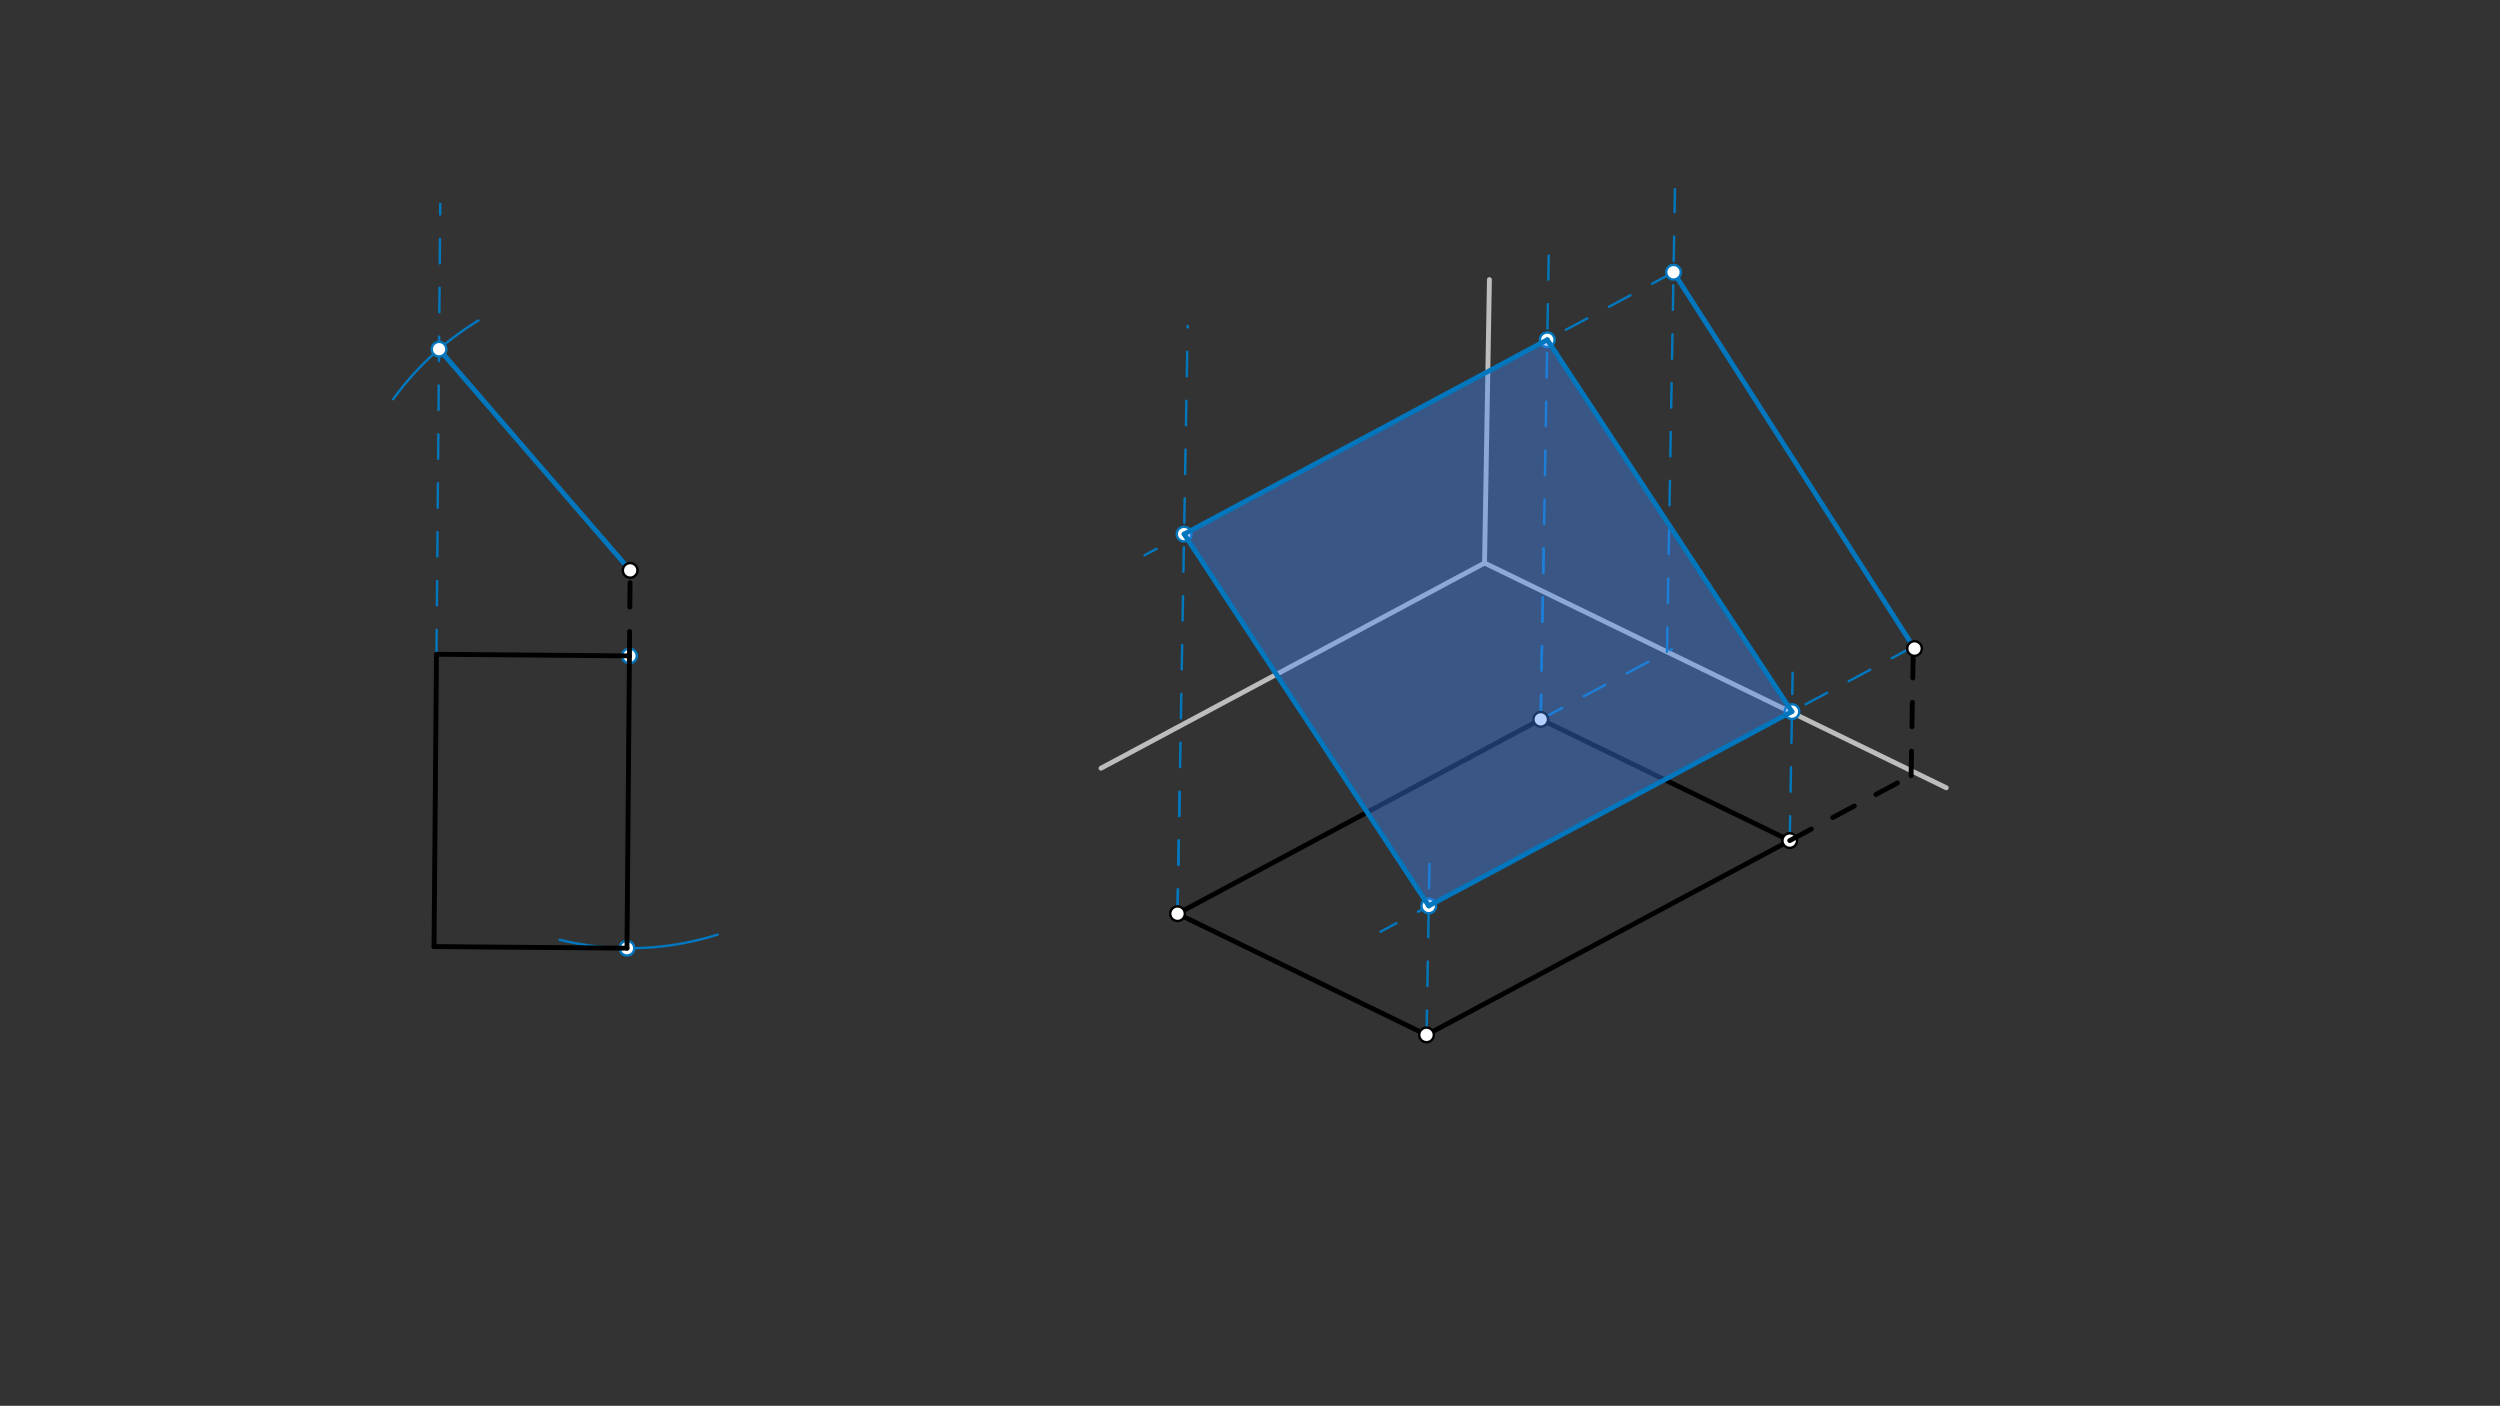 <svg xmlns="http://www.w3.org/2000/svg" class="svg--1it" height="100%" preserveAspectRatio="xMidYMid meet" viewBox="0 0 1023.307 575.433" width="100%"><rect x="0" y="0" width="1023.307" height="575.433" fill="#333333" stroke="none"/><defs><marker id="marker-arrow" markerHeight="16" markerUnits="userSpaceOnUse" markerWidth="24" orient="auto-start-reverse" refX="24" refY="4" viewBox="0 0 24 8"><path d="M 0 0 L 24 4 L 0 8 z" stroke="inherit"></path></marker></defs><g class="aux-layer--1FB"><g class="element--2qn"><line stroke="#BDBDBD" stroke-dasharray="none" stroke-linecap="round" stroke-width="2" x1="609.656" x2="607.656" y1="114.453" y2="230.453"></line></g><g class="element--2qn"><line stroke="#BDBDBD" stroke-dasharray="none" stroke-linecap="round" stroke-width="2" x1="607.656" x2="450.656" y1="230.453" y2="314.453"></line></g><g class="element--2qn"><line stroke="#BDBDBD" stroke-dasharray="none" stroke-linecap="round" stroke-width="2" x1="607.656" x2="796.656" y1="230.453" y2="322.453"></line></g><g class="element--2qn"><line stroke="#000000" stroke-dasharray="none" stroke-linecap="round" stroke-width="2" x1="630.656" x2="481.99" y1="294.453" y2="373.994"></line></g><g class="element--2qn"><line stroke="#000000" stroke-dasharray="none" stroke-linecap="round" stroke-width="2" x1="630.656" x2="732.58" y1="294.453" y2="344.067"></line></g><g class="element--2qn"><line stroke="#000000" stroke-dasharray="none" stroke-linecap="round" stroke-width="2" x1="732.58" x2="583.762" y1="344.067" y2="423.689"></line></g><g class="element--2qn"><line stroke="#000000" stroke-dasharray="none" stroke-linecap="round" stroke-width="2" x1="583.914" x2="481.99" y1="423.608" y2="373.994"></line></g><g class="element--2qn"><line stroke="#0277BD" stroke-dasharray="10" stroke-linecap="round" stroke-width="1" x1="178.662" x2="180.211" y1="267.806" y2="83.475"></line></g><g class="element--2qn"><line stroke="#0277BD" stroke-dasharray="10" stroke-linecap="round" stroke-width="1" x1="630.656" x2="684.303" y1="294.453" y2="265.75"></line></g><g class="element--2qn"><line stroke="#0277BD" stroke-dasharray="10" stroke-linecap="round" stroke-width="1" x1="682.334" x2="685.599" y1="266.804" y2="77.435"></line></g><g class="element--2qn"><path d="M 293.736 382.546 A 119.651 119.651 0 0 1 229.065 384.659" fill="none" stroke="#0277BD" stroke-dasharray="none" stroke-linecap="round" stroke-width="1"></path></g><g class="element--2qn"><path d="M 195.849 131.181 A 119.65 119.65 0 0 0 160.951 163.388" fill="none" stroke="#0277BD" stroke-dasharray="none" stroke-linecap="round" stroke-width="1"></path></g><g class="element--2qn"><line stroke="#0277BD" stroke-dasharray="none" stroke-linecap="round" stroke-width="2" x1="257.933" x2="179.711" y1="233.464" y2="142.924"></line></g><g class="element--2qn"><line stroke="#0277BD" stroke-dasharray="none" stroke-linecap="round" stroke-width="2" x1="783.656" x2="685.013" y1="265.453" y2="111.425"></line></g><g class="element--2qn"><line stroke="#0277BD" stroke-dasharray="10" stroke-linecap="round" stroke-width="1" x1="630.656" x2="633.929" y1="294.453" y2="104.63"></line></g><g class="element--2qn"><line stroke="#0277BD" stroke-dasharray="10" stroke-linecap="round" stroke-width="1" x1="481.99" x2="486.139" y1="373.994" y2="133.392"></line></g><g class="element--2qn"><line stroke="#0277BD" stroke-dasharray="10" stroke-linecap="round" stroke-width="1" x1="732.58" x2="733.764" y1="344.067" y2="275.403"></line></g><g class="element--2qn"><line stroke="#0277BD" stroke-dasharray="10" stroke-linecap="round" stroke-width="1" x1="583.914" x2="585.226" y1="423.608" y2="347.48"></line></g><g class="element--2qn"><line stroke="#0277BD" stroke-dasharray="10" stroke-linecap="round" stroke-width="1" x1="783.168" x2="565.08" y1="264.691" y2="381.376"></line></g><g class="element--2qn"><line stroke="#0277BD" stroke-dasharray="10" stroke-linecap="round" stroke-width="1" x1="685.013" x2="468.509" y1="111.425" y2="227.261"></line></g><g class="element--2qn"><line stroke="#0277BD" stroke-dasharray="10" stroke-linecap="round" stroke-width="1" x1="732.58" x2="781.227" y1="344.067" y2="318.039"></line></g><g class="element--2qn"><line stroke="#0277BD" stroke-dasharray="10" stroke-linecap="round" stroke-width="1" x1="630.656" x2="631.934" y1="294.453" y2="220.354"></line></g><g class="element--2qn"><line stroke="#0277BD" stroke-dasharray="10" stroke-linecap="round" stroke-width="1" x1="481.99" x2="482.847" y1="373.994" y2="324.295"></line></g><g class="element--2qn"><circle cx="630.656" cy="294.453" r="3" stroke="#000000" stroke-width="1" fill="#ffffff"></circle>}</g><g class="element--2qn"><circle cx="481.99" cy="373.994" r="3" stroke="#000000" stroke-width="1" fill="#ffffff"></circle>}</g><g class="element--2qn"><circle cx="583.914" cy="423.608" r="3" stroke="#000000" stroke-width="1" fill="#ffffff"></circle>}</g><g class="element--2qn"><circle cx="732.58" cy="344.067" r="3" stroke="#000000" stroke-width="1" fill="#ffffff"></circle>}</g><g class="element--2qn"><circle cx="256.634" cy="388.117" r="3" stroke="#0277BD" stroke-width="1" fill="#ffffff"></circle>}</g><g class="element--2qn"><circle cx="179.711" cy="142.924" r="3" stroke="#0277BD" stroke-width="1" fill="#ffffff"></circle>}</g><g class="element--2qn"><circle cx="685.013" cy="111.425" r="3" stroke="#0277BD" stroke-width="1" fill="#ffffff"></circle>}</g><g class="element--2qn"><circle cx="257.639" cy="268.47" r="3" stroke="#0277BD" stroke-width="1" fill="#ffffff"></circle>}</g><g class="element--2qn"><circle cx="633.335" cy="139.074" r="3" stroke="#0277BD" stroke-width="1" fill="#ffffff"></circle>}</g><g class="element--2qn"><circle cx="484.669" cy="218.615" r="3" stroke="#0277BD" stroke-width="1" fill="#ffffff"></circle>}</g><g class="element--2qn"><circle cx="584.824" cy="370.812" r="3" stroke="#0277BD" stroke-width="1" fill="#ffffff"></circle>}</g><g class="element--2qn"><circle cx="733.49" cy="291.271" r="3" stroke="#0277BD" stroke-width="1" fill="#ffffff"></circle>}</g></g><g class="main-layer--3Vd"><g class="element--2qn"><g fill="#448aff" opacity="0.4"><path d="M 484.669 218.615 L 633.335 139.074 L 733.49 291.271 L 584.824 370.812 L 484.669 218.615 Z" stroke="none"></path></g></g><g class="element--2qn"><line stroke="#000000" stroke-dasharray="none" stroke-linecap="round" stroke-width="2" x1="178.656" x2="177.656" y1="268.453" y2="387.453"></line></g><g class="element--2qn"><line stroke="#000000" stroke-dasharray="none" stroke-linecap="round" stroke-width="2" x1="177.656" x2="256.634" y1="387.453" y2="388.117"></line></g><g class="element--2qn"><line stroke="#000000" stroke-dasharray="none" stroke-linecap="round" stroke-width="2" x1="256.634" x2="257.639" y1="388.117" y2="268.47"></line></g><g class="element--2qn"><line stroke="#000000" stroke-dasharray="none" stroke-linecap="round" stroke-width="2" x1="257.639" x2="178.662" y1="268.47" y2="267.806"></line></g><g class="element--2qn"><line stroke="#000000" stroke-dasharray="10" stroke-linecap="round" stroke-width="2" x1="257.639" x2="257.933" y1="268.47" y2="233.464"></line></g><g class="element--2qn"><line stroke="#000000" stroke-dasharray="10" stroke-linecap="round" stroke-width="2" x1="732.58" x2="782.258" y1="344.067" y2="317.487"></line></g><g class="element--2qn"><line stroke="#000000" stroke-dasharray="10" stroke-linecap="round" stroke-width="2" x1="782.258" x2="783.241" y1="317.487" y2="260.463"></line></g><g class="element--2qn"><line stroke="#0277BD" stroke-dasharray="none" stroke-linecap="round" stroke-width="2" x1="633.335" x2="484.669" y1="139.074" y2="218.615"></line></g><g class="element--2qn"><line stroke="#0277BD" stroke-dasharray="none" stroke-linecap="round" stroke-width="2" x1="484.669" x2="584.824" y1="218.615" y2="370.812"></line></g><g class="element--2qn"><line stroke="#0277BD" stroke-dasharray="none" stroke-linecap="round" stroke-width="2" x1="584.824" x2="733.49" y1="370.812" y2="291.271"></line></g><g class="element--2qn"><line stroke="#0277BD" stroke-dasharray="none" stroke-linecap="round" stroke-width="2" x1="733.49" x2="633.335" y1="291.271" y2="139.074"></line></g><g class="element--2qn"><circle cx="257.933" cy="233.464" r="3" stroke="#000000" stroke-width="1" fill="#ffffff"></circle>}</g><g class="element--2qn"><circle cx="783.656" cy="265.453" r="3" stroke="#000000" stroke-width="1" fill="#ffffff"></circle>}</g></g><g class="snaps-layer--2PT"></g><g class="temp-layer--rAP"></g></svg>